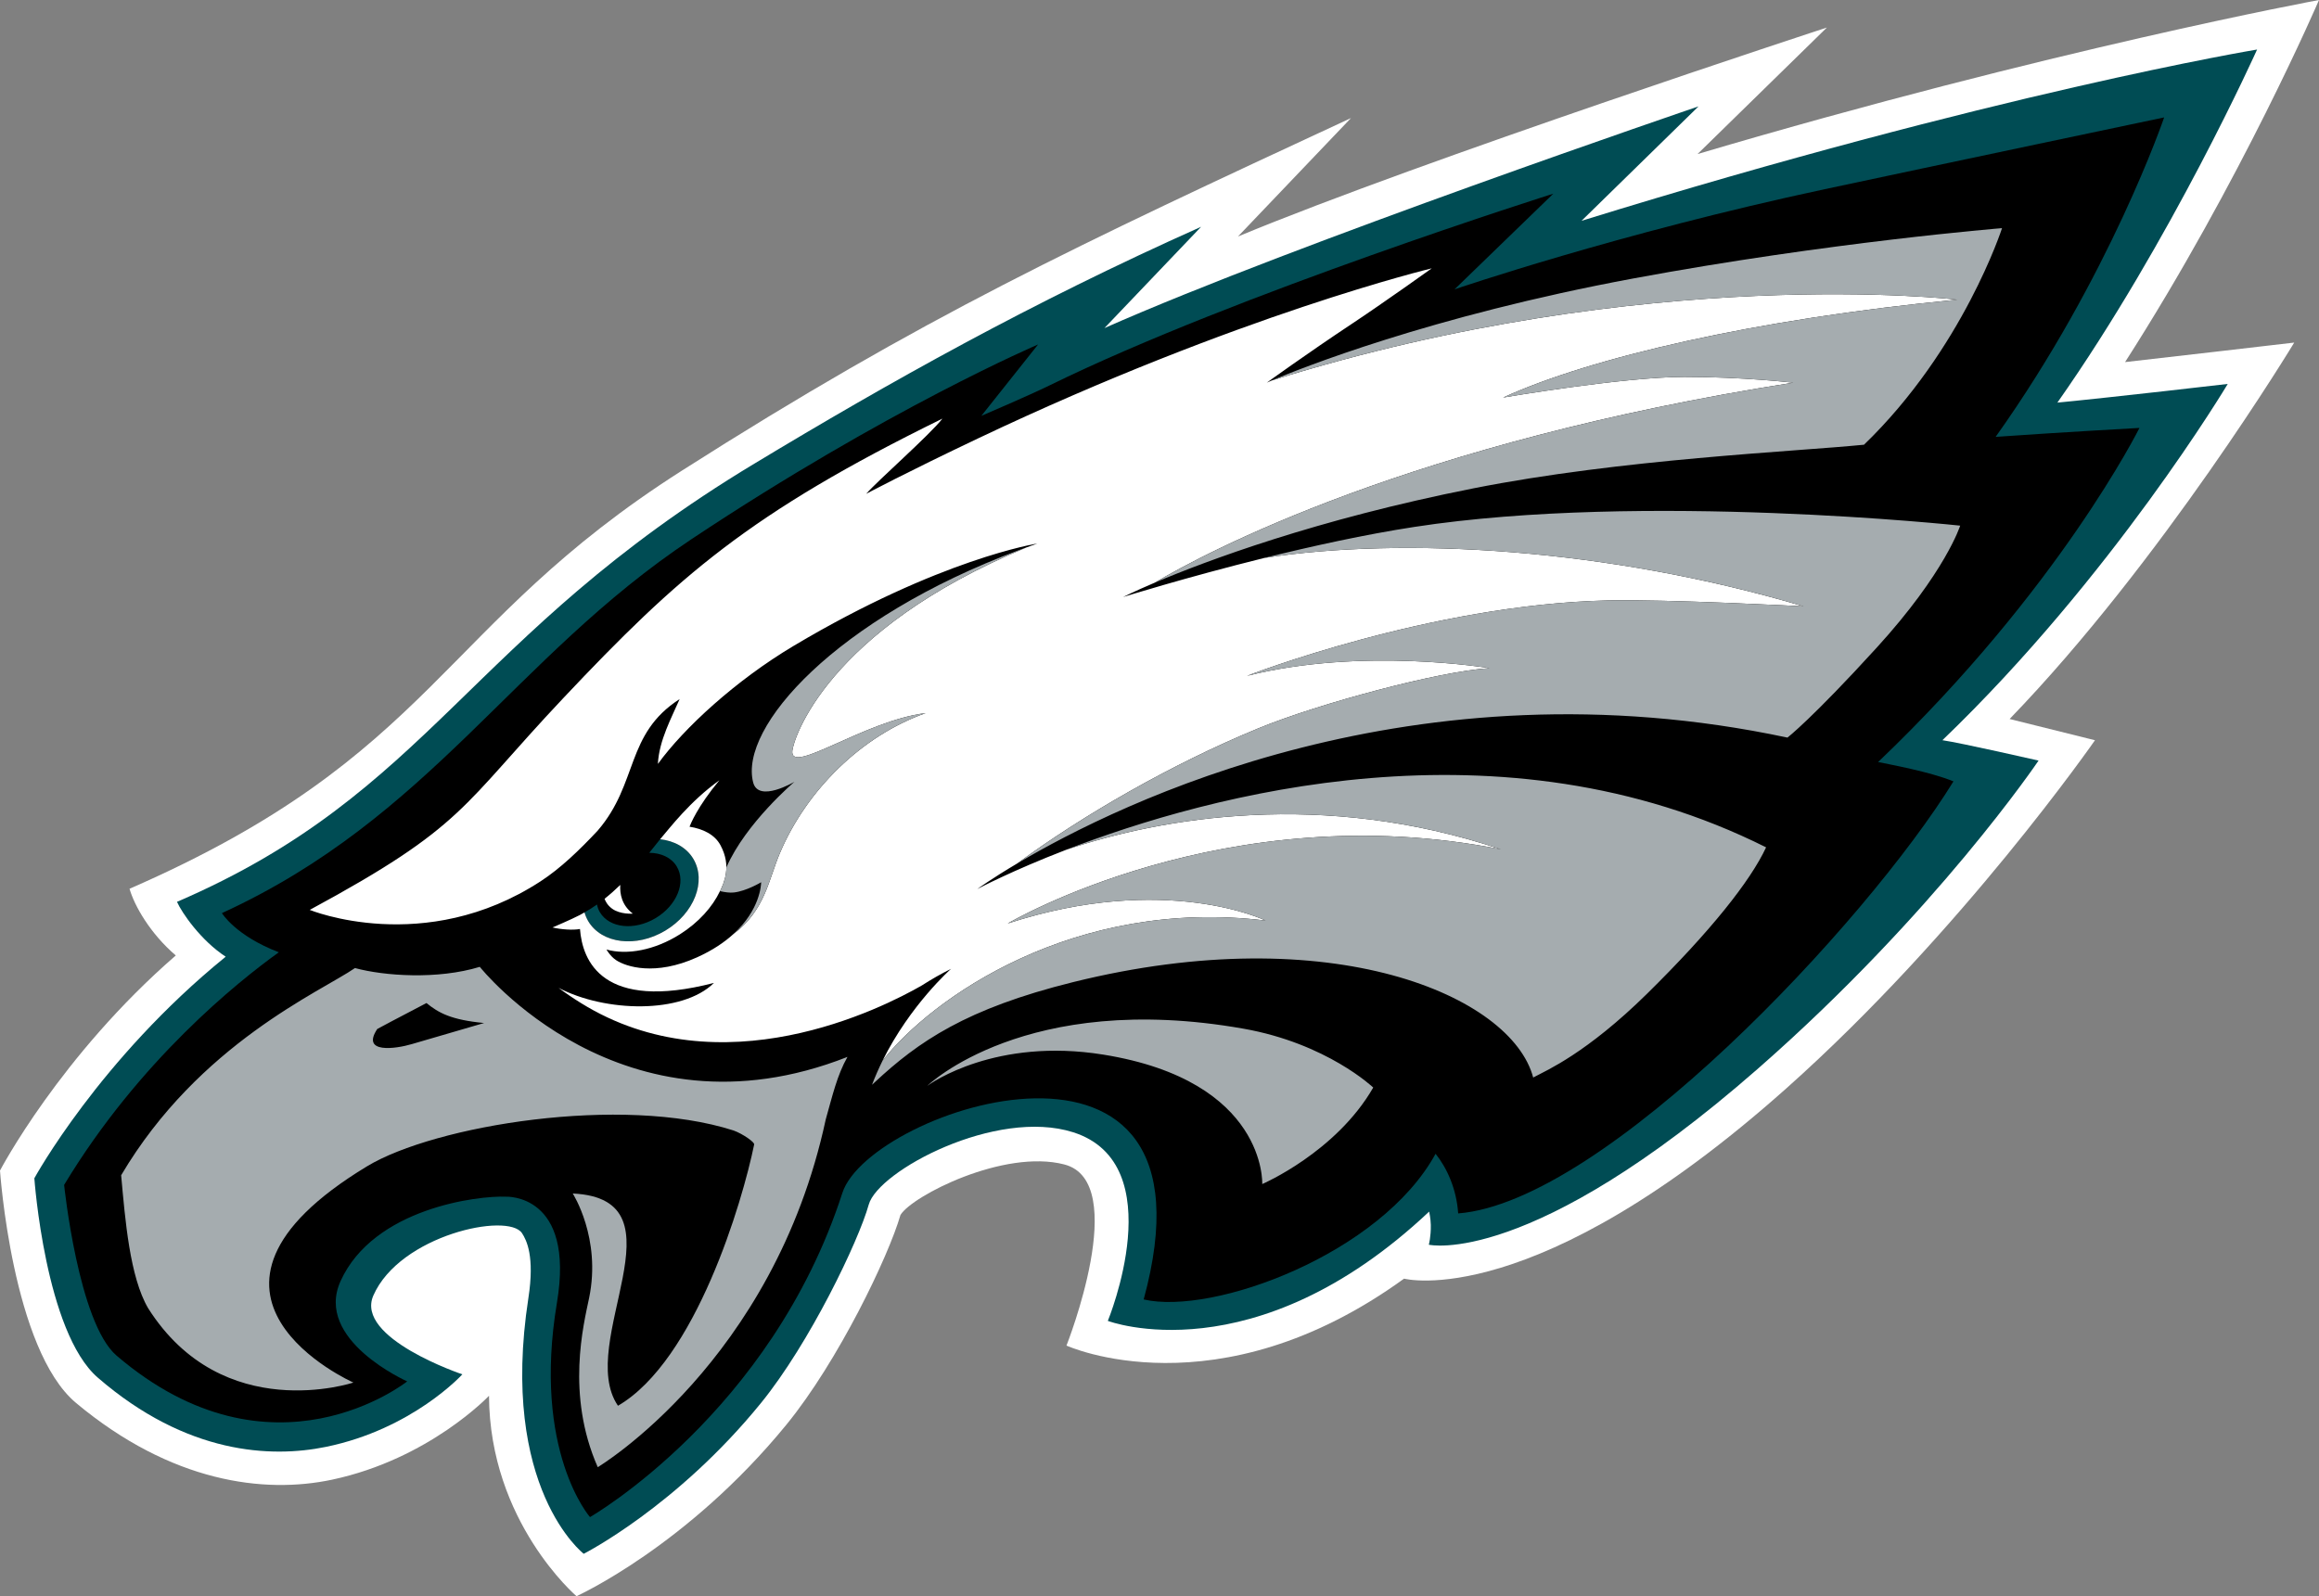 <?xml version="1.0" encoding="utf-8"?>
<svg xmlns="http://www.w3.org/2000/svg" xmlns:xlink="http://www.w3.org/1999/xlink" version="1.1" id="Layer_1" x="0px" y="0px" viewBox="0 0 479.244 329.948" enable-background="new 0 0 479.244 329.948">
<rect x="0" y="0" width="479.244" height="329.948" fill="#808080" stroke="none"/>
<g>
	<g transform="translate(10 84)">
		<path fill-rule="evenodd" clip-rule="evenodd" fill="#FFFFFF" d="M269.196-59.596l-23.361,24.485&#xA;			c38.267-15.9,121.712-43.198,121.712-43.198l-26.736,26.154C413.788-73.762,469.244-84,469.244-84s-16.07,37.398-40.077,74.848&#xA;			c4.644-0.501,34.957-4.034,34.957-4.034s-27.298,45.219-58.819,77.811l17.642,4.389c0,0-27.488,39.613-63.766,71.946&#xA;			c-52.17,46.492-79.015,39.35-79.015,39.35c-38.728,28.049-69.768,13.835-69.768,13.835s13.41-33.845-0.445-37.438&#xA;			c-12.489-3.245-31.489,6.519-33.861,10.436c-2.465,8.54-12.849,30.228-23.575,43.355c-20.568,25.164-43.375,35.45-43.375,35.45&#xA;			s-17.965-15.33-18.083-41.427c0,0-12.339,13.071-32.427,17.343c-14.061,2.991-33.251,0.562-52.91-15.852&#xA;			C-7.478,194.994-10,157.968-10,157.968s12.404-23.696,36.327-44.463c-5.295-4.543-8.54-10.258-9.559-13.786&#xA;			c63.588-27.754,63.632-54.248,114.186-86.456C180.76-18.468,212.059-33.058,269.196-59.596"/>
		<path fill-rule="evenodd" clip-rule="evenodd" fill="#004C54" d="M238.221-37.12l-19.978,20.94&#xA;			c39.455-17.464,122.775-45.829,122.775-45.829l-24.181,23.656c85.429-26.449,139.612-35.409,139.612-35.409&#xA;			s-17.707,39.463-41.27,72.985c11.41-1.095,35.207-3.86,35.207-3.86s-23.798,39.871-58.968,73.644&#xA;			c3.908,0.574,19.869,4.215,19.869,4.215s-21.211,31.473-58.075,63.754c-47.057,41.201-67.933,36.323-67.933,36.323&#xA;			s0.453-1.609,0.408-4.11c-0.032-1.382-0.327-2.635-0.34-2.736c-36.226,34.092-66.405,22.589-66.405,22.589&#xA;			s13.398-32.439-7.154-38.986c-15.92-5.068-40.308,7.962-42.252,14.942c-2.114,7.59-12.226,28.656-22.254,40.999&#xA;			c-17.395,21.417-36.65,31.19-36.65,31.19s-17.505-13.467-11.434-52.882c1.326-8.589-0.376-11.943-1.314-13.386&#xA;			c-2.874-4.397-25.269,0.4-30.733,12.893c-3.856,8.823,18.398,16.28,18.398,16.28S75.28,211.42,57.331,215.09&#xA;			c-11.288,2.308-28.769,1.572-47.122-14.32c-10.86-9.401-13.111-41.213-13.111-41.213s13.414-24.574,39.544-45.796&#xA;			c-5.157-3.375-9.074-9.094-10.064-11.341c52.651-22.678,59.87-54.745,119.307-90.578C173.586-4.86,202.763-21.293,238.221-37.12"/>
		<path fill-rule="evenodd" clip-rule="evenodd" d="M437.242-59.73c0,0-11.147,32.77-34.827,66.037&#xA;			c14.304-1.006,29.723-1.847,29.723-1.847s-16.579,33.348-54.013,69.065c2.11,0.436,10.759,2.001,15.577,3.997&#xA;			c-18.087,29.335-72.144,86.937-102.356,89.305c-0.34-5.052-2.3-9.361-4.668-12.331c-11.337,20.722-45.954,33.441-60.326,30.115&#xA;			c17.452-63.932-56.588-39.572-62.266-22.023c-14.74,45.57-52.158,67.011-52.158,67.011s-11.959-13.625-6.83-44.309&#xA;			c3.783-22.621-10.529-21.918-10.529-21.918c-5.707-0.263-27.362,2.348-34.193,17.46c-5.509,12.17,13.774,20.714,13.774,20.714&#xA;			s-27.843,22.229-60.056-5.323c-7.902-6.758-10.84-35.292-10.84-35.292c15.492-25.681,35.91-42.013,44.37-48.084&#xA;			c-8.969-3.439-11.761-8.096-11.761-8.096c43.25-19.833,60.213-52.797,97.033-77.293c40.575-26.994,71.635-40.251,71.635-40.251&#xA;			L192.808,1.959c0,0,9.813-4.195,14.093-6.293c38.639-18.964,104.106-39.629,104.106-39.629l-20.415,19.776&#xA;			c0,0,33.845-11.592,76.489-20.702C389.793-49.743,437.242-59.73,437.242-59.73z M126.423,89.478&#xA;			c-0.671,0.837-1.423,1.79-2.243,2.801c2.425,0.028,4.567,0.978,5.679,2.833c1.968,3.282,0.012,8.059-4.373,10.678&#xA;			c-4.385,2.615-9.534,2.077-11.507-1.208c-0.303-0.501-0.485-1.047-0.606-1.609c-0.833,0.59-1.693,1.136-2.583,1.633&#xA;			c0.186,0.639,0.449,1.265,0.796,1.847c2.789,4.636,9.898,5.505,15.888,1.928c5.99-3.569,8.585-10.221,5.8-14.865&#xA;			C131.864,91.171,129.342,89.805,126.423,89.478z"/>
		<path fill-rule="evenodd" clip-rule="evenodd" fill="#FFFFFF" d="M285.889-28.532c0,0-9.854,7.053-16.664,11.571&#xA;			c-9.239,6.131-17.42,12.056-17.42,12.056s0.36-0.162,1.027-0.445C330.4-29.659,394.473-22.057,394.473-22.057&#xA;			c-41.933,4.042-75.842,12.012-93.836,20.233c0,0,24.844-4.268,37.475-4.268c12.355,0,22.46,1.2,22.46,1.2&#xA;			C281.536,7.439,239.025,30.283,228.662,36.434c-4.312,1.835-6.572,2.979-6.572,2.979s12.889-4.038,29.226-8.087&#xA;			c28.749-4.409,70.819-2.037,111.409,10.011c0,0-28.142-1.491-40.441-1.217c-36.727,0.816-74.577,15.585-74.577,15.585&#xA;			c23.907-6.026,50.113-1.588,50.113-1.588c-10.189,0.586-35.244,7.279-47.817,12.457c-18.115,7.461-36.424,18.087-49.765,27.9&#xA;			c-5.396,3.201-8.281,5.311-8.281,5.311l0.015-0.008c0.354-0.189,7.139-3.789,18.355-8.116c19.643-6.608,52.91-12.505,89.863-0.093&#xA;			c-56.952-11.345-101.944,15.33-101.944,15.33c32.617-10.658,53.302-0.61,53.302-0.61c-39.536-4.806-69.016,16.001-79.165,28.979&#xA;			c5.719-11.547,14.158-18.992,14.158-18.992c-2.033,1.002-4.042,2.154-6.03,3.427c-8.144,4.688-41.496,21.627-70.459,3.633&#xA;			c-1.799-1.116-3.31-2.158-4.62-3.136c9.631,5.044,25.523,5.472,32.119-1.019c-23.094,5.957-27.197-4.587-27.69-11.147&#xA;			c-1.491,0.283-3.888,0.101-5.679-0.315c0,0,3.779-1.605,5.654-2.575c0.323-0.166,0.635-0.356,0.954-0.538&#xA;			c0.186,0.639,0.449,1.265,0.796,1.847c2.789,4.636,9.898,5.505,15.888,1.928c5.99-3.569,8.585-10.221,5.8-14.865&#xA;			c-1.411-2.344-3.933-3.71-6.851-4.038c2.077-2.413,6.075-7.748,12.246-12.186c-4.543,5.448-5.994,9.134-6.168,9.599&#xA;			c2.785,0.436,5.226,1.629,6.402,3.84c2.316,4.333,0.74,7.736-0.101,9.478c-0.004-0.004-0.008-0.004-0.012-0.004&#xA;			c-1.544,3.266-4.414,6.487-8.277,8.924c-5.23,3.302-10.961,4.337-15.177,3.148c0,0,0.756,1.378,1.98,2.191&#xA;			c2.037,1.362,8.055,3.347,16.757-0.586c3.225-1.459,5.646-3.116,7.493-4.798c6.544-4.911,7.255-11.191,9.591-16.704&#xA;			c5.509-13.018,16.886-24.291,30.143-28.971c-12.602,1.536-28.013,12.897-27.564,7.825c0.21-2.36,6.968-24.852,48.363-42.062&#xA;			c0.756-0.275,1.504-0.55,2.28-0.82c0,0-20.099,3.112-50.388,21.17c-11.911,7.105-22.613,16.927-28.029,24.388&#xA;			c0.238-4.903,2.886-9.656,4.494-13.402c-11.272,7.259-8.463,17.363-16.955,27.213c-3.718,3.965-7.635,7.76-11.79,10.46&#xA;			c-24.004,15.633-47.7,5.905-47.7,5.905c32.168-17.387,31.206-21.304,52.401-43.78c23.761-25.188,38.36-38.162,78.348-57.772&#xA;			c-2.615,3.371-13.422,12.853-15.755,15.548c0,0,8.023-4.292,23.215-11.503C246.106-19.005,285.889-28.532,285.889-28.532z&#xA;			 M118.186,98.923c-0.113,1.855,0.311,4.211,2.595,5.937c0,0-2.603,0.214-4.296-1.035c-0.962-0.711-1.374-1.552-1.544-2.037&#xA;			C116.081,100.883,117.16,99.917,118.186,98.923z"/>
		<path fill-rule="evenodd" clip-rule="evenodd" fill="#A5ACAF" d="M89.155,115.858c0,0,29.298,37.014,75.984,18.616&#xA;			c-2.146,3.791-3.092,7.978-4.49,12.917c-10.783,50.157-47.118,71.89-47.118,71.89c-6.616-15.019-2.914-29.533-1.786-34.969&#xA;			c2.562-12.384-3.383-21.603-3.383-21.603c23.903,1.136,0.469,30.911,9.348,43.877c16.062-9.352,25.75-42.252,28.142-54.001&#xA;			c0.166-0.441-2.267-2.17-4.236-2.894c-23.078-7.421-61.773-1.067-75.762,7.396c-43.812,26.514-2.825,44.701-2.825,44.701&#xA;			s-26.978,9.017-42.422-15.375c-3.787-6.467-4.741-18.26-5.569-27.475c16.062-27.188,41.31-37.996,48.323-42.83&#xA;			C69.444,117.757,80.465,118.517,89.155,115.858z M181.629,140.46c0,0,20.277-19.78,65.33-11.822&#xA;			c17.278,3.051,26.833,12.17,26.833,12.17c-7.703,13.398-22.937,19.95-22.937,19.95s0.97-21.32-32.871-26.76&#xA;			c-22.19-3.568-35.538,5.867-36.319,6.436L181.629,140.46z M210.325,91.66c29.573-11.422,89.948-27.928,144.656-0.505&#xA;			c-3.254,6.98-11.486,17.351-24.622,30.28c-12.509,12.307-20.819,15.852-22.985,17.028c-0.344,0.186-0.525,0.275-0.525,0.275&#xA;			c-4.466-16.898-41.634-32.984-95.117-19.715c-22.086,5.476-31.934,12.29-40.922,20.659l-0.598,0.56&#xA;			c0.655-1.73,1.39-3.387,2.17-4.975c10.149-12.978,39.629-33.785,79.165-28.979c0,0-20.685-10.048-53.302,0.61&#xA;			c0,0,44.992-26.675,101.944-15.33C263.235,79.155,229.968,85.052,210.325,91.66z M78.137,123.339&#xA;			c-5.816,3.015-10.165,5.359-10.165,5.359c-3.435,5.149,3.795,4.123,7.142,3.128c2.712-0.808,14.926-4.357,14.926-4.357&#xA;			C83.238,126.819,80.639,125.388,78.137,123.339z M202.1,29.172c-41.395,17.21-48.153,39.702-48.363,42.062&#xA;			c-0.449,5.072,14.962-6.289,27.564-7.825c-13.257,4.68-24.634,15.953-30.143,28.971c-2.336,5.513-3.047,11.794-9.591,16.704&#xA;			c5.516-5.016,5.724-10.196,5.731-10.678l0-0.036c0,0-3.043,1.835-5.642,2.118c-0.857,0.093-1.875-0.053-2.853-0.279&#xA;			c1.322-2.587,1.297-4.426,1.322-4.931c4.021-9.175,14.061-17.674,14.061-17.674s-7.425,4.418-8.536,0.141&#xA;			c-2.95-11.385,16.995-33.873,54.931-48.027C200.661,29.685,201.676,29.321,202.1,29.172z M282.291,24.92&#xA;			c47.373-7.287,112.8-0.263,112.8-0.263s-3.027,9.623-17.25,25.22c-13.41,14.716-18.446,18.592-18.446,18.592&#xA;			c-77.071-16.421-137.802,13.342-159.158,26.004c13.342-9.813,31.651-20.439,49.765-27.9c12.574-5.177,37.628-11.87,47.817-12.457&#xA;			c0,0-26.206-4.438-50.113,1.588c0,0,37.85-14.768,74.577-15.585c12.299-0.275,40.441,1.217,40.441,1.217&#xA;			c-40.591-12.048-82.661-14.421-111.409-10.011C261.081,28.913,272.074,26.488,282.291,24.92z M403.74-36.837&#xA;			c0,0-8.043,24.978-28.526,44.766c-14.368,1.431-50.048,2.942-80.757,9.025c-32.556,6.451-55.294,15.031-65.795,19.481&#xA;			c10.363-6.151,52.873-28.995,131.909-41.326c0,0-10.104-1.2-22.46-1.2c-12.63,0-37.475,4.268-37.475,4.268&#xA;			c17.994-8.221,51.903-16.191,93.836-20.233c0,0-64.073-7.602-141.641,16.708c5.428-2.3,32.641-13.281,74.747-21.098&#xA;			C368.068-33.96,403.74-36.837,403.74-36.837z"/>
	</g>
</g>
</svg>